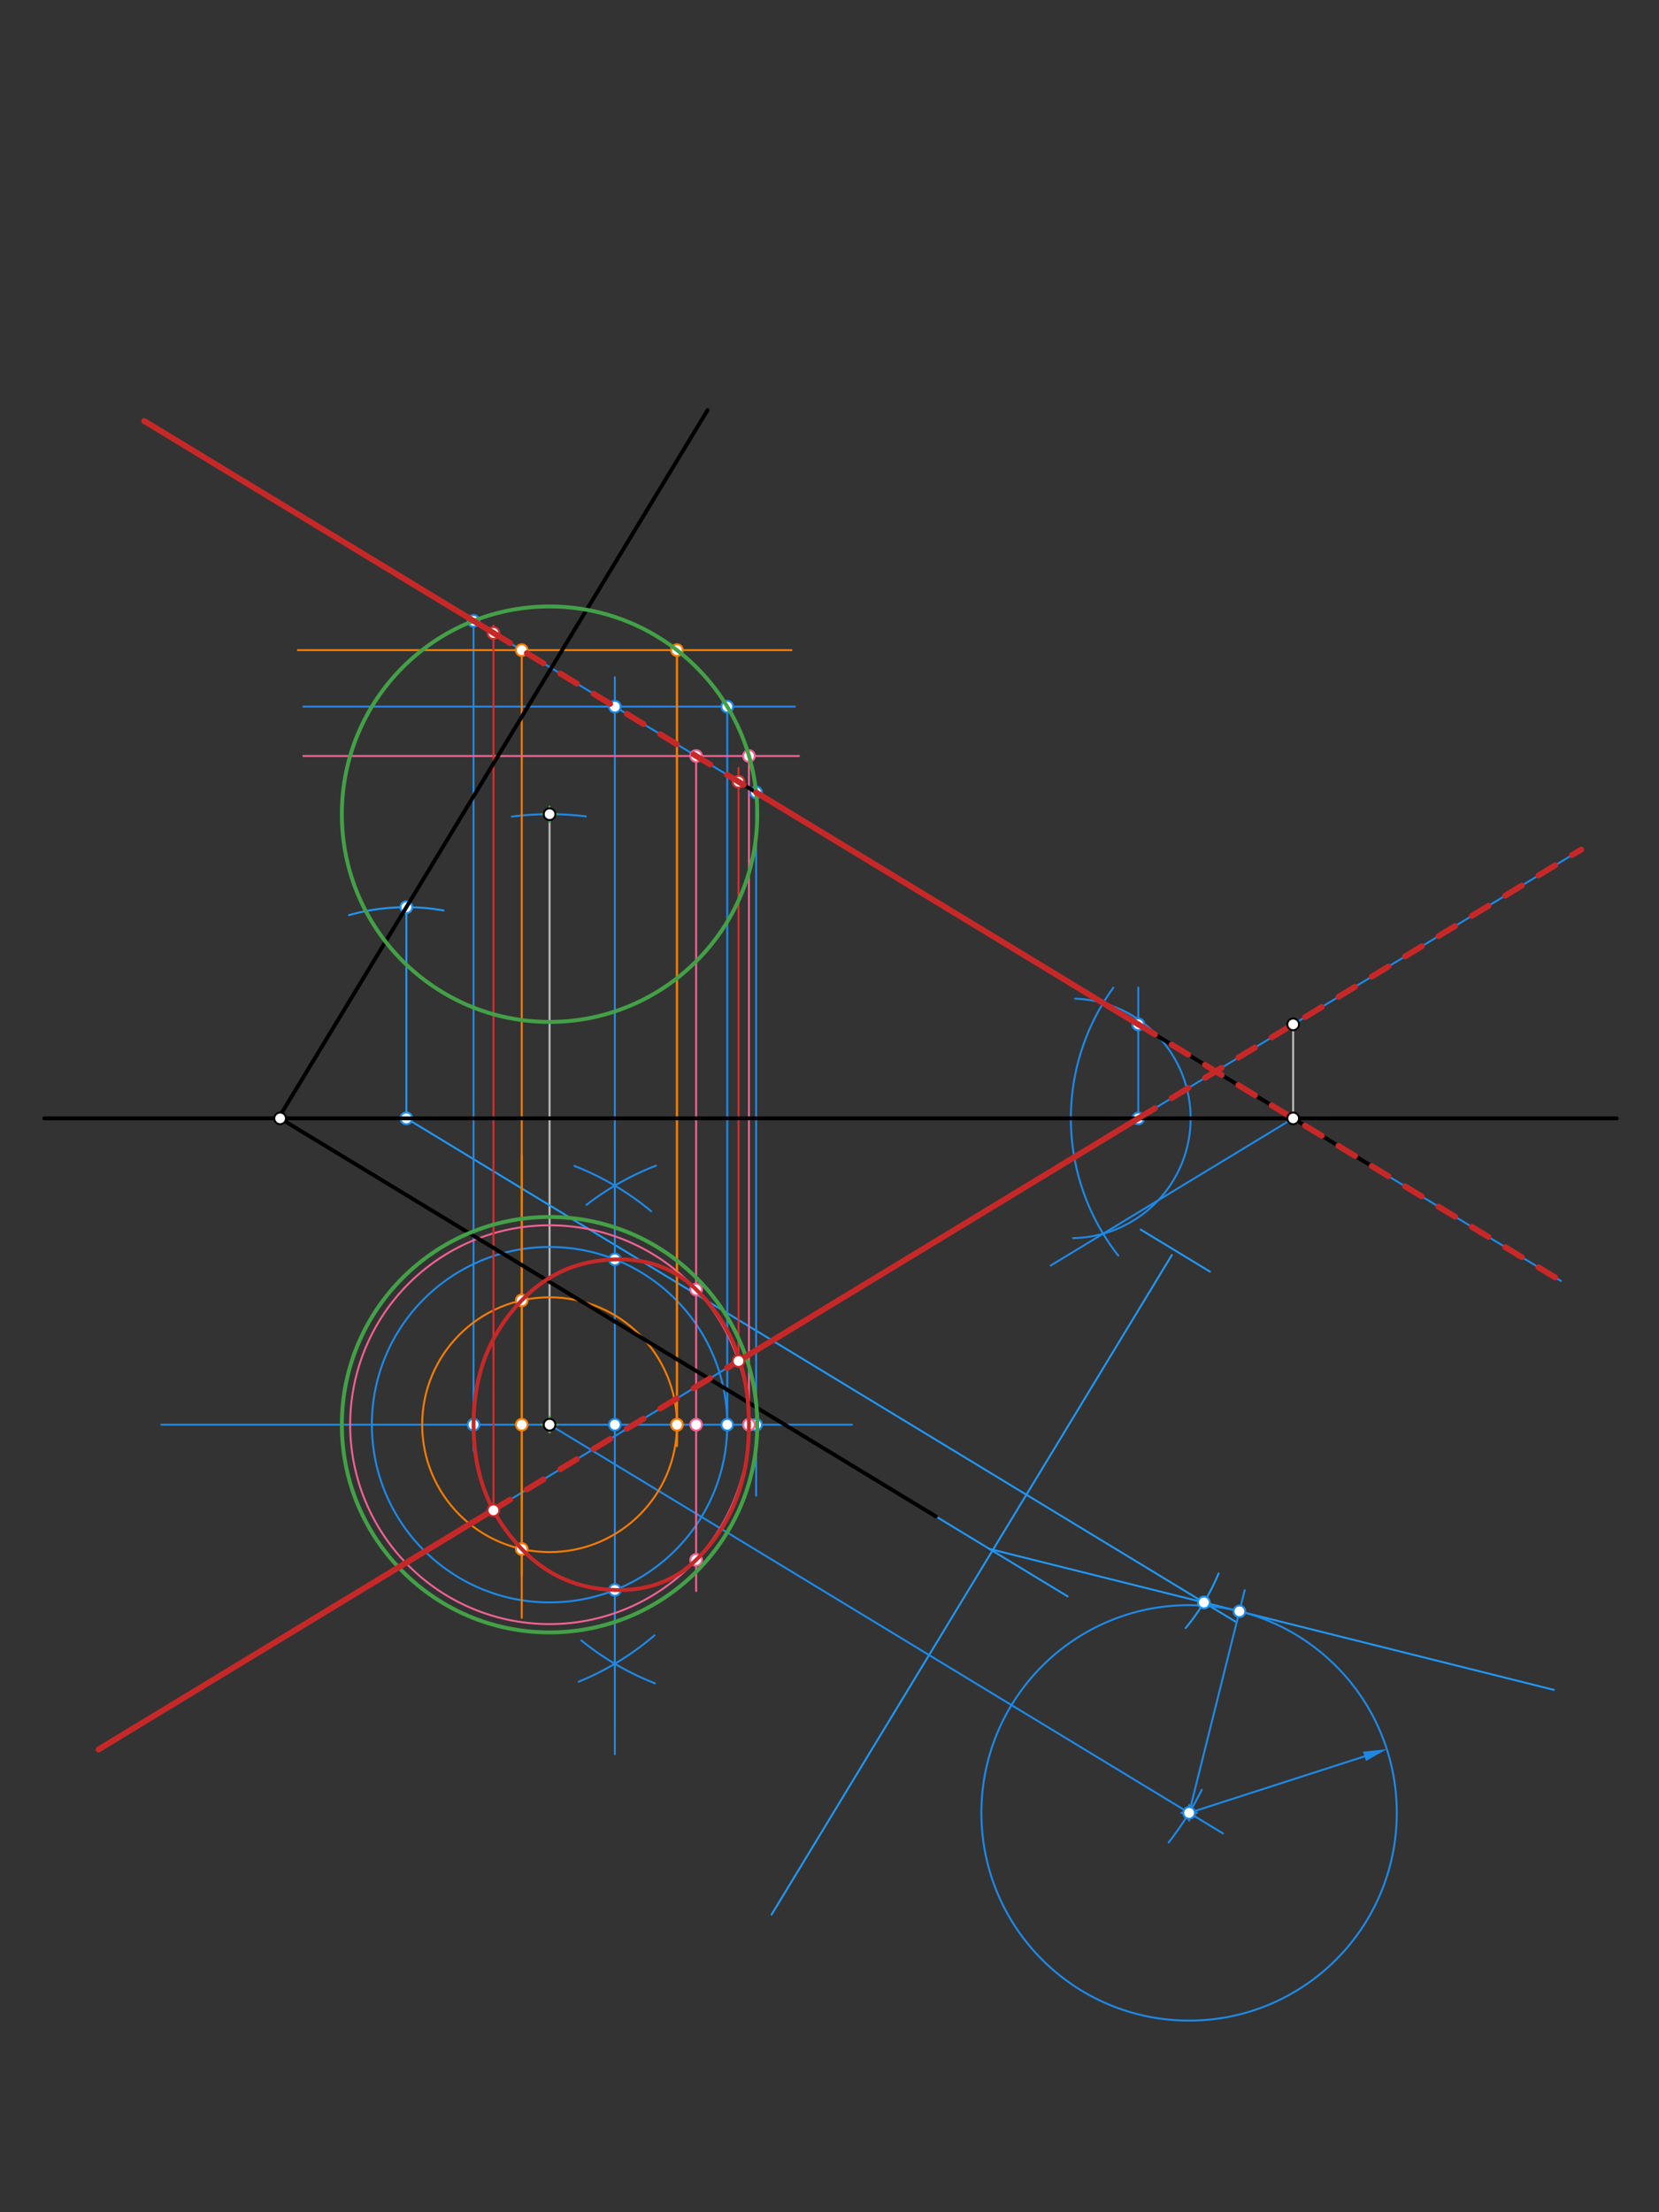 <svg xmlns="http://www.w3.org/2000/svg" class="svg--1it" height="100%" preserveAspectRatio="xMidYMid meet" viewBox="0 0 850.394 1133.858" width="100%"><rect x="0" y="0" width="850.394" height="1133.858" fill="#333333" stroke="none"/><defs><marker id="marker-arrow" markerHeight="16" markerUnits="userSpaceOnUse" markerWidth="24" orient="auto-start-reverse" refX="24" refY="4" viewBox="0 0 24 8"><path d="M 0 0 L 24 4 L 0 8 z" stroke="inherit"></path></marker></defs><g class="aux-layer--1FB"><g class="element--2qn"><line stroke="#BDBDBD" stroke-dasharray="none" stroke-linecap="round" stroke-width="1" x1="662.865" x2="662.865" y1="525.03" y2="573.219"></line></g><g class="element--2qn"><line stroke="#BDBDBD" stroke-dasharray="none" stroke-linecap="round" stroke-width="1" x1="281.703" x2="281.703" y1="417.313" y2="730.219"></line></g><g class="element--2qn"><line stroke="#2196F3" stroke-dasharray="none" stroke-linecap="round" stroke-width="1" x1="479.703" x2="547.24" y1="777.219" y2="818.21"></line></g><g class="element--2qn"><line stroke="#2196F3" stroke-dasharray="none" stroke-linecap="round" stroke-width="1" x1="600.703" x2="395.503" y1="643.219" y2="981.311"></line></g><g class="element--2qn"><line stroke="#2196F3" stroke-dasharray="none" stroke-linecap="round" stroke-width="1" x1="584.703" x2="620.195" y1="630.219" y2="651.76"></line></g><g class="element--2qn"><line stroke="#2196F3" stroke-dasharray="none" stroke-linecap="round" stroke-width="1" x1="208.304" x2="208.304" y1="464.977" y2="573.219"></line></g><g class="element--2qn"><line stroke="#2196F3" stroke-dasharray="none" stroke-linecap="round" stroke-width="1" x1="208.304" x2="633.517" y1="573.219" y2="831.296"></line></g><g class="element--2qn"><path d="M 178.934 469.039 A 108.241 108.241 0 0 1 227.338 466.664" fill="none" stroke="#2196F3" stroke-dasharray="none" stroke-linecap="round" stroke-width="1"></path></g><g class="element--2qn"><path d="M 624.641 806.465 A 108.241 108.241 0 0 1 607.762 834.442" fill="none" stroke="#2196F3" stroke-dasharray="none" stroke-linecap="round" stroke-width="1"></path></g><g class="element--2qn"><line stroke="#2196F3" stroke-dasharray="none" stroke-linecap="round" stroke-width="1" x1="507.161" x2="617.114" y1="793.884" y2="821.34"></line></g><g class="element--2qn"><line stroke="#2196F3" stroke-dasharray="none" stroke-linecap="round" stroke-width="1" x1="617.114" x2="796.478" y1="821.34" y2="866.129"></line></g><g class="element--2qn"><line stroke="#1E88E5" stroke-dasharray="none" stroke-linecap="round" stroke-width="1" x1="281.703" x2="626.896" y1="730.219" y2="939.729"></line></g><g class="element--2qn"><path d="M 262.365 418.517 A 155.906 155.906 0 0 1 300.279 418.424" fill="none" stroke="#1E88E5" stroke-dasharray="none" stroke-linecap="round" stroke-width="1"></path></g><g class="element--2qn"><path d="M 615.996 917.386 A 155.906 155.906 0 0 1 599.035 944.349" fill="none" stroke="#1E88E5" stroke-dasharray="none" stroke-linecap="round" stroke-width="1"></path></g><g class="element--2qn"><line stroke="#1E88E5" stroke-dasharray="none" stroke-linecap="round" stroke-width="1" x1="609.517" x2="638.016" y1="929.181" y2="815.05"></line></g><g class="element--2qn"><g class="center--1s5"><line x1="605.517" y1="929.181" x2="613.517" y2="929.181" stroke="#1E88E5" stroke-width="1" stroke-linecap="round"></line><line x1="609.517" y1="925.181" x2="609.517" y2="933.181" stroke="#1E88E5" stroke-width="1" stroke-linecap="round"></line><circle class="hit--230" cx="609.517" cy="929.181" r="4" stroke="none" fill="transparent"></circle></g><circle cx="609.517" cy="929.181" fill="none" r="106.468" stroke="#1E88E5" stroke-dasharray="none" stroke-width="1"></circle></g><g class="element--2qn"><line stroke="#1E88E5" stroke-dasharray="none" stroke-linecap="round" stroke-width="1" x1="609.517" x2="699.432" y1="929.181" y2="900.206"></line><path d="M710.854,896.526 l12,2.5 l0,-5 z" fill="#1E88E5" stroke="#1E88E5" stroke-width="0" transform="rotate(162.139, 710.854, 896.526)"></path></g><g class="element--2qn"><path d="M 570.703 506.219 A 113.942 113.942 0 0 0 573.243 643.58" fill="none" stroke="#1E88E5" stroke-dasharray="none" stroke-linecap="round" stroke-width="1"></path></g><g class="element--2qn"><path d="M 551.11 511.871 A 61.387 61.387 0 0 1 550.037 634.596" fill="none" stroke="#1E88E5" stroke-dasharray="none" stroke-linecap="round" stroke-width="1"></path></g><g class="element--2qn"><line stroke="#1E88E5" stroke-dasharray="none" stroke-linecap="round" stroke-width="1" x1="662.865" x2="565.459" y1="573.219" y2="632.337"></line></g><g class="element--2qn"><line stroke="#1E88E5" stroke-dasharray="none" stroke-linecap="round" stroke-width="1" x1="565.459" x2="538.599" y1="632.337" y2="648.638"></line></g><g class="element--2qn"><line stroke="#1E88E5" stroke-dasharray="none" stroke-linecap="round" stroke-width="1" x1="662.865" x2="50.489" y1="525.03" y2="896.695"></line></g><g class="element--2qn"><line stroke="#1E88E5" stroke-dasharray="none" stroke-linecap="round" stroke-width="1" x1="662.865" x2="811.159" y1="525.03" y2="435.027"></line></g><g class="element--2qn"><line stroke="#1E88E5" stroke-dasharray="none" stroke-linecap="round" stroke-width="1" x1="705.703" x2="800.124" y1="599.219" y2="656.526"></line></g><g class="element--2qn"><line stroke="#1E88E5" stroke-dasharray="none" stroke-linecap="round" stroke-width="1" x1="583.466" x2="583.466" y1="573.219" y2="506.219"></line></g><g class="element--2qn"><line stroke="#1E88E5" stroke-dasharray="none" stroke-linecap="round" stroke-width="1" x1="378.877" x2="73.932" y1="400.856" y2="215.774"></line></g><g class="element--2qn"><line stroke="#1E88E5" stroke-dasharray="none" stroke-linecap="round" stroke-width="1" x1="281.703" x2="82.703" y1="730.219" y2="730.219"></line></g><g class="element--2qn"><line stroke="#1E88E5" stroke-dasharray="none" stroke-linecap="round" stroke-width="1" x1="281.703" x2="436.703" y1="730.219" y2="730.219"></line></g><g class="element--2qn"><line stroke="#1E88E5" stroke-dasharray="none" stroke-linecap="round" stroke-width="1" x1="387.585" x2="387.585" y1="406.141" y2="766.609"></line></g><g class="element--2qn"><line stroke="#1E88E5" stroke-dasharray="none" stroke-linecap="round" stroke-width="1" x1="242.74" x2="242.74" y1="318.23" y2="743.609"></line></g><g class="element--2qn"><path d="M 294.445 597.609 A 142.333 142.333 0 0 1 333.829 620.85" fill="none" stroke="#1E88E5" stroke-dasharray="none" stroke-linecap="round" stroke-width="1"></path></g><g class="element--2qn"><path d="M 336.203 597.483 A 142.333 142.333 0 0 0 300.648 617.521" fill="none" stroke="#1E88E5" stroke-dasharray="none" stroke-linecap="round" stroke-width="1"></path></g><g class="element--2qn"><path d="M 296.632 861.955 A 142.333 142.333 0 0 0 335.463 838.206" fill="none" stroke="#1E88E5" stroke-dasharray="none" stroke-linecap="round" stroke-width="1"></path></g><g class="element--2qn"><path d="M 297.965 840.794 A 142.333 142.333 0 0 0 335.71 862.762" fill="none" stroke="#1E88E5" stroke-dasharray="none" stroke-linecap="round" stroke-width="1"></path></g><g class="element--2qn"><line stroke="#1E88E5" stroke-dasharray="none" stroke-linecap="round" stroke-width="1" x1="315.162" x2="315.162" y1="852.749" y2="899.109"></line></g><g class="element--2qn"><line stroke="#1E88E5" stroke-dasharray="none" stroke-linecap="round" stroke-width="1" x1="315.162" x2="315.162" y1="852.749" y2="347.109"></line></g><g class="element--2qn"><line stroke="#1E88E5" stroke-dasharray="none" stroke-linecap="round" stroke-width="1" x1="315.162" x2="155.445" y1="362.185" y2="362.185"></line></g><g class="element--2qn"><line stroke="#1E88E5" stroke-dasharray="none" stroke-linecap="round" stroke-width="1" x1="315.162" x2="407.445" y1="362.185" y2="362.185"></line></g><g class="element--2qn"><line stroke="#1E88E5" stroke-dasharray="none" stroke-linecap="round" stroke-width="1" x1="372.789" x2="372.789" y1="362.185" y2="733.609"></line></g><g class="element--2qn"><g class="center--1s5"><line x1="277.703" y1="730.219" x2="285.703" y2="730.219" stroke="#1E88E5" stroke-width="1" stroke-linecap="round"></line><line x1="281.703" y1="726.219" x2="281.703" y2="734.219" stroke="#1E88E5" stroke-width="1" stroke-linecap="round"></line><circle class="hit--230" cx="281.703" cy="730.219" r="4" stroke="none" fill="transparent"></circle></g><circle cx="281.703" cy="730.219" fill="none" r="91.086" stroke="#1E88E5" stroke-dasharray="none" stroke-width="1"></circle></g><g class="element--2qn"><line stroke="#1E88E5" stroke-dasharray="none" stroke-linecap="round" stroke-width="1" x1="315.162" x2="315.162" y1="587.219" y2="883.219"></line></g><g class="element--2qn"><line stroke="#F57C00" stroke-dasharray="none" stroke-linecap="round" stroke-width="1" x1="152.703" x2="405.703" y1="333.219" y2="333.219"></line></g><g class="element--2qn"><line stroke="#F57C00" stroke-dasharray="none" stroke-linecap="round" stroke-width="1" x1="267.436" x2="267.436" y1="333.219" y2="829.219"></line></g><g class="element--2qn"><line stroke="#F57C00" stroke-dasharray="none" stroke-linecap="round" stroke-width="1" x1="347.001" x2="347.001" y1="333.219" y2="741.219"></line></g><g class="element--2qn"><g class="center--1s5"><line x1="277.703" y1="730.219" x2="285.703" y2="730.219" stroke="#F57C00" stroke-width="1" stroke-linecap="round"></line><line x1="281.703" y1="726.219" x2="281.703" y2="734.219" stroke="#F57C00" stroke-width="1" stroke-linecap="round"></line><circle class="hit--230" cx="281.703" cy="730.219" r="4" stroke="none" fill="transparent"></circle></g><circle cx="281.703" cy="730.219" fill="none" r="65.298" stroke="#F57C00" stroke-dasharray="none" stroke-width="1"></circle></g><g class="element--2qn"><line stroke="#F57C00" stroke-dasharray="none" stroke-linecap="round" stroke-width="1" x1="267.436" x2="267.436" y1="592.812" y2="807.479"></line></g><g class="element--2qn"><line stroke="#F06292" stroke-dasharray="none" stroke-linecap="round" stroke-width="1" x1="155.531" x2="409.531" y1="387.479" y2="387.479"></line></g><g class="element--2qn"><line stroke="#F06292" stroke-dasharray="none" stroke-linecap="round" stroke-width="1" x1="383.907" x2="383.907" y1="387.479" y2="736.146"></line></g><g class="element--2qn"><path d="M 383.907 730.219 A 102.204 102.204 0 1 0 380.988 754.471" fill="none" stroke="#F06292" stroke-dasharray="none" stroke-linecap="round" stroke-width="1"></path></g><g class="element--2qn"><line stroke="#F06292" stroke-dasharray="none" stroke-linecap="round" stroke-width="1" x1="356.837" x2="356.837" y1="387.479" y2="815.479"></line></g><g class="element--2qn"><line stroke="#F57C00" stroke-dasharray="none" stroke-linecap="round" stroke-width="1" x1="347.001" x2="347.001" y1="333.219" y2="739.219"></line></g><g class="element--2qn"><line stroke="#D32F2F" stroke-dasharray="none" stroke-linecap="round" stroke-width="1" x1="252.945" x2="252.945" y1="774.109" y2="320.609"></line></g><g class="element--2qn"><line stroke="#D32F2F" stroke-dasharray="none" stroke-linecap="round" stroke-width="1" x1="378.556" x2="378.556" y1="697.583" y2="393.609"></line></g><g class="element--2qn"><circle cx="208.304" cy="464.977" r="3" stroke="#2196F3" stroke-width="1" fill="#ffffff"></circle>}</g><g class="element--2qn"><circle cx="208.304" cy="573.219" r="3" stroke="#2196F3" stroke-width="1" fill="#ffffff"></circle>}</g><g class="element--2qn"><circle cx="617.114" cy="821.34" r="3" stroke="#2196F3" stroke-width="1" fill="#ffffff"></circle>}</g><g class="element--2qn"><circle cx="609.517" cy="929.181" r="3" stroke="#1E88E5" stroke-width="1" fill="#ffffff"></circle>}</g><g class="element--2qn"><circle cx="635.311" cy="825.884" r="3" stroke="#1E88E5" stroke-width="1" fill="#ffffff"></circle>}</g><g class="element--2qn"><circle cx="583.466" cy="573.219" r="3" stroke="#1E88E5" stroke-width="1" fill="#ffffff"></circle>}</g><g class="element--2qn"><circle cx="583.466" cy="525.029" r="3" stroke="#1E88E5" stroke-width="1" fill="#ffffff"></circle>}</g><g class="element--2qn"><circle cx="387.585" cy="406.141" r="3" stroke="#1E88E5" stroke-width="1" fill="#ffffff"></circle>}</g><g class="element--2qn"><circle cx="242.74" cy="318.23" r="3" stroke="#1E88E5" stroke-width="1" fill="#ffffff"></circle>}</g><g class="element--2qn"><circle cx="387.585" cy="730.219" r="3" stroke="#1E88E5" stroke-width="1" fill="#ffffff"></circle>}</g><g class="element--2qn"><circle cx="242.74" cy="730.219" r="3" stroke="#1E88E5" stroke-width="1" fill="#ffffff"></circle>}</g><g class="element--2qn"><circle cx="315.162" cy="362.185" r="3" stroke="#1E88E5" stroke-width="1" fill="#ffffff"></circle>}</g><g class="element--2qn"><circle cx="315.162" cy="730.219" r="3" stroke="#1E88E5" stroke-width="1" fill="#ffffff"></circle>}</g><g class="element--2qn"><circle cx="372.789" cy="362.185" r="3" stroke="#1E88E5" stroke-width="1" fill="#ffffff"></circle>}</g><g class="element--2qn"><circle cx="372.789" cy="730.219" r="3" stroke="#1E88E5" stroke-width="1" fill="#ffffff"></circle>}</g><g class="element--2qn"><circle cx="315.162" cy="645.501" r="3" stroke="#1E88E5" stroke-width="1" fill="#ffffff"></circle>}</g><g class="element--2qn"><circle cx="315.162" cy="814.937" r="3" stroke="#1E88E5" stroke-width="1" fill="#ffffff"></circle>}</g><g class="element--2qn"><circle cx="267.436" cy="333.219" r="3" stroke="#F57C00" stroke-width="1" fill="#ffffff"></circle>}</g><g class="element--2qn"><circle cx="347.001" cy="333.219" r="3" stroke="#F57C00" stroke-width="1" fill="#ffffff"></circle>}</g><g class="element--2qn"><circle cx="347.001" cy="730.219" r="3" stroke="#F57C00" stroke-width="1" fill="#ffffff"></circle>}</g><g class="element--2qn"><circle cx="267.436" cy="730.219" r="3" stroke="#F57C00" stroke-width="1" fill="#ffffff"></circle>}</g><g class="element--2qn"><circle cx="267.436" cy="666.498" r="3" stroke="#F57C00" stroke-width="1" fill="#ffffff"></circle>}</g><g class="element--2qn"><circle cx="267.436" cy="793.939" r="3" stroke="#F57C00" stroke-width="1" fill="#ffffff"></circle>}</g><g class="element--2qn"><circle cx="356.837" cy="387.479" r="3" stroke="#F06292" stroke-width="1" fill="#ffffff"></circle>}</g><g class="element--2qn"><circle cx="383.907" cy="387.479" r="3" stroke="#F06292" stroke-width="1" fill="#ffffff"></circle>}</g><g class="element--2qn"><circle cx="383.907" cy="730.219" r="3" stroke="#F06292" stroke-width="1" fill="#ffffff"></circle>}</g><g class="element--2qn"><circle cx="356.837" cy="660.933" r="3" stroke="#F06292" stroke-width="1" fill="#ffffff"></circle>}</g><g class="element--2qn"><circle cx="356.837" cy="799.505" r="3" stroke="#F06292" stroke-width="1" fill="#ffffff"></circle>}</g><g class="element--2qn"><circle cx="356.837" cy="730.219" r="3" stroke="#F06292" stroke-width="1" fill="#ffffff"></circle>}</g><g class="element--2qn"><circle cx="347.001" cy="730.219" r="3" stroke="#F57C00" stroke-width="1" fill="#ffffff"></circle>}</g><g class="element--2qn"><circle cx="378.556" cy="400.662" r="3" stroke="#D32F2F" stroke-width="1" fill="#ffffff"></circle>}</g><g class="element--2qn"><circle cx="252.945" cy="324.424" r="3" stroke="#D32F2F" stroke-width="1" fill="#ffffff"></circle>}</g><g class="element--2qn"><circle cx="583.466" cy="525.029" r="3" stroke="#1E88E5" stroke-width="1" fill="#ffffff"></circle>}</g></g><g class="main-layer--3Vd"><g class="element--2qn"><line stroke="#000000" stroke-dasharray="none" stroke-linecap="round" stroke-width="2" x1="22.703" x2="828.703" y1="573.219" y2="573.219"></line></g><g class="element--2qn"><line stroke="#000000" stroke-dasharray="none" stroke-linecap="round" stroke-width="2" x1="362.703" x2="142.941" y1="210.219" y2="572.826"></line></g><g class="element--2qn"><line stroke="#000000" stroke-dasharray="none" stroke-linecap="round" stroke-width="2" x1="142.941" x2="479.703" y1="572.826" y2="777.219"></line></g><g class="element--2qn"><line stroke="#000000" stroke-dasharray="none" stroke-linecap="round" stroke-width="2" x1="705.703" x2="378.877" y1="599.219" y2="400.856"></line></g><g class="element--2qn"><g class="center--1s5"><line x1="277.703" y1="417.313" x2="285.703" y2="417.313" stroke="#43A047" stroke-width="1" stroke-linecap="round"></line><line x1="281.703" y1="413.313" x2="281.703" y2="421.313" stroke="#43A047" stroke-width="1" stroke-linecap="round"></line><circle class="hit--230" cx="281.703" cy="417.313" r="4" stroke="none" fill="transparent"></circle></g><circle cx="281.703" cy="417.313" fill="none" r="106.469" stroke="#43A047" stroke-dasharray="none" stroke-width="2"></circle></g><g class="element--2qn"><g class="center--1s5"><line x1="277.703" y1="730.219" x2="285.703" y2="730.219" stroke="#43A047" stroke-width="1" stroke-linecap="round"></line><line x1="281.703" y1="726.219" x2="281.703" y2="734.219" stroke="#43A047" stroke-width="1" stroke-linecap="round"></line><circle class="hit--230" cx="281.703" cy="730.219" r="4" stroke="none" fill="transparent"></circle></g><circle cx="281.703" cy="730.219" fill="none" r="106.469" stroke="#43A047" stroke-dasharray="none" stroke-width="2"></circle></g><g class="element--2qn"><path d="M 383.907 730.219 C 383.907 703.11, 375.926 679.684, 356.837 660.933 C 345.433 649.73, 331.299 645.018, 315.162 645.501 C 296.229 646.068, 280.497 652.84, 267.436 666.498 C 250.318 684.4, 242.74 705.296, 242.74 730.219 C 242.74 755.141, 250.318 776.038, 267.436 793.939 C 280.497 807.598, 296.229 814.37, 315.162 814.937 C 331.299 815.42, 345.433 810.707, 356.837 799.505 C 375.926 780.753, 383.907 757.328, 383.907 730.219" fill="none" stroke="#C62828" stroke-linecap="round" stroke-width="2"></path></g><g class="element--2qn"><line stroke="#C62828" stroke-dasharray="none" stroke-linecap="round" stroke-width="3" x1="50.489" x2="252.945" y1="896.695" y2="773.82"></line></g><g class="element--2qn"><line stroke="#C62828" stroke-dasharray="10" stroke-linecap="round" stroke-width="3" x1="252.945" x2="378.556" y1="773.82" y2="697.583"></line></g><g class="element--2qn"><line stroke="#C62828" stroke-dasharray="none" stroke-linecap="round" stroke-width="3" x1="378.556" x2="583.466" y1="697.583" y2="573.219"></line></g><g class="element--2qn"><line stroke="#C62828" stroke-dasharray="10" stroke-linecap="round" stroke-width="3" x1="583.466" x2="810.472" y1="573.219" y2="435.444"></line></g><g class="element--2qn"><line stroke="#C62828" stroke-dasharray="none" stroke-linecap="round" stroke-width="3" x1="73.932" x2="252.945" y1="215.774" y2="324.424"></line></g><g class="element--2qn"><line stroke="#C62828" stroke-dasharray="10" stroke-linecap="round" stroke-width="3" x1="252.945" x2="387.585" y1="324.424" y2="406.141"></line></g><g class="element--2qn"><line stroke="#C62828" stroke-dasharray="none" stroke-linecap="round" stroke-width="3" x1="387.585" x2="583.466" y1="406.141" y2="525.029"></line></g><g class="element--2qn"><line stroke="#C62828" stroke-dasharray="10" stroke-linecap="round" stroke-width="3" x1="583.466" x2="800.124" y1="525.029" y2="656.526"></line></g><g class="element--2qn"><circle cx="143.589" cy="573.219" r="3" stroke="#000000" stroke-width="1" fill="#ffffff"></circle>}</g><g class="element--2qn"><circle cx="662.865" cy="525.03" r="3" stroke="#000000" stroke-width="1" fill="#ffffff"></circle>}</g><g class="element--2qn"><circle cx="662.865" cy="573.219" r="3" stroke="#000000" stroke-width="1" fill="#ffffff"></circle>}</g><g class="element--2qn"><circle cx="281.703" cy="417.313" r="3" stroke="#000000" stroke-width="1" fill="#ffffff"></circle>}</g><g class="element--2qn"><circle cx="281.703" cy="730.219" r="3" stroke="#000000" stroke-width="1" fill="#ffffff"></circle>}</g><g class="element--2qn"><circle cx="378.556" cy="697.583" r="3" stroke="#C62828" stroke-width="1" fill="#ffffff"></circle>}</g><g class="element--2qn"><circle cx="252.945" cy="774.109" r="3" stroke="#C62828" stroke-width="1" fill="#ffffff"></circle>}</g></g><g class="snaps-layer--2PT"></g><g class="temp-layer--rAP"></g></svg>